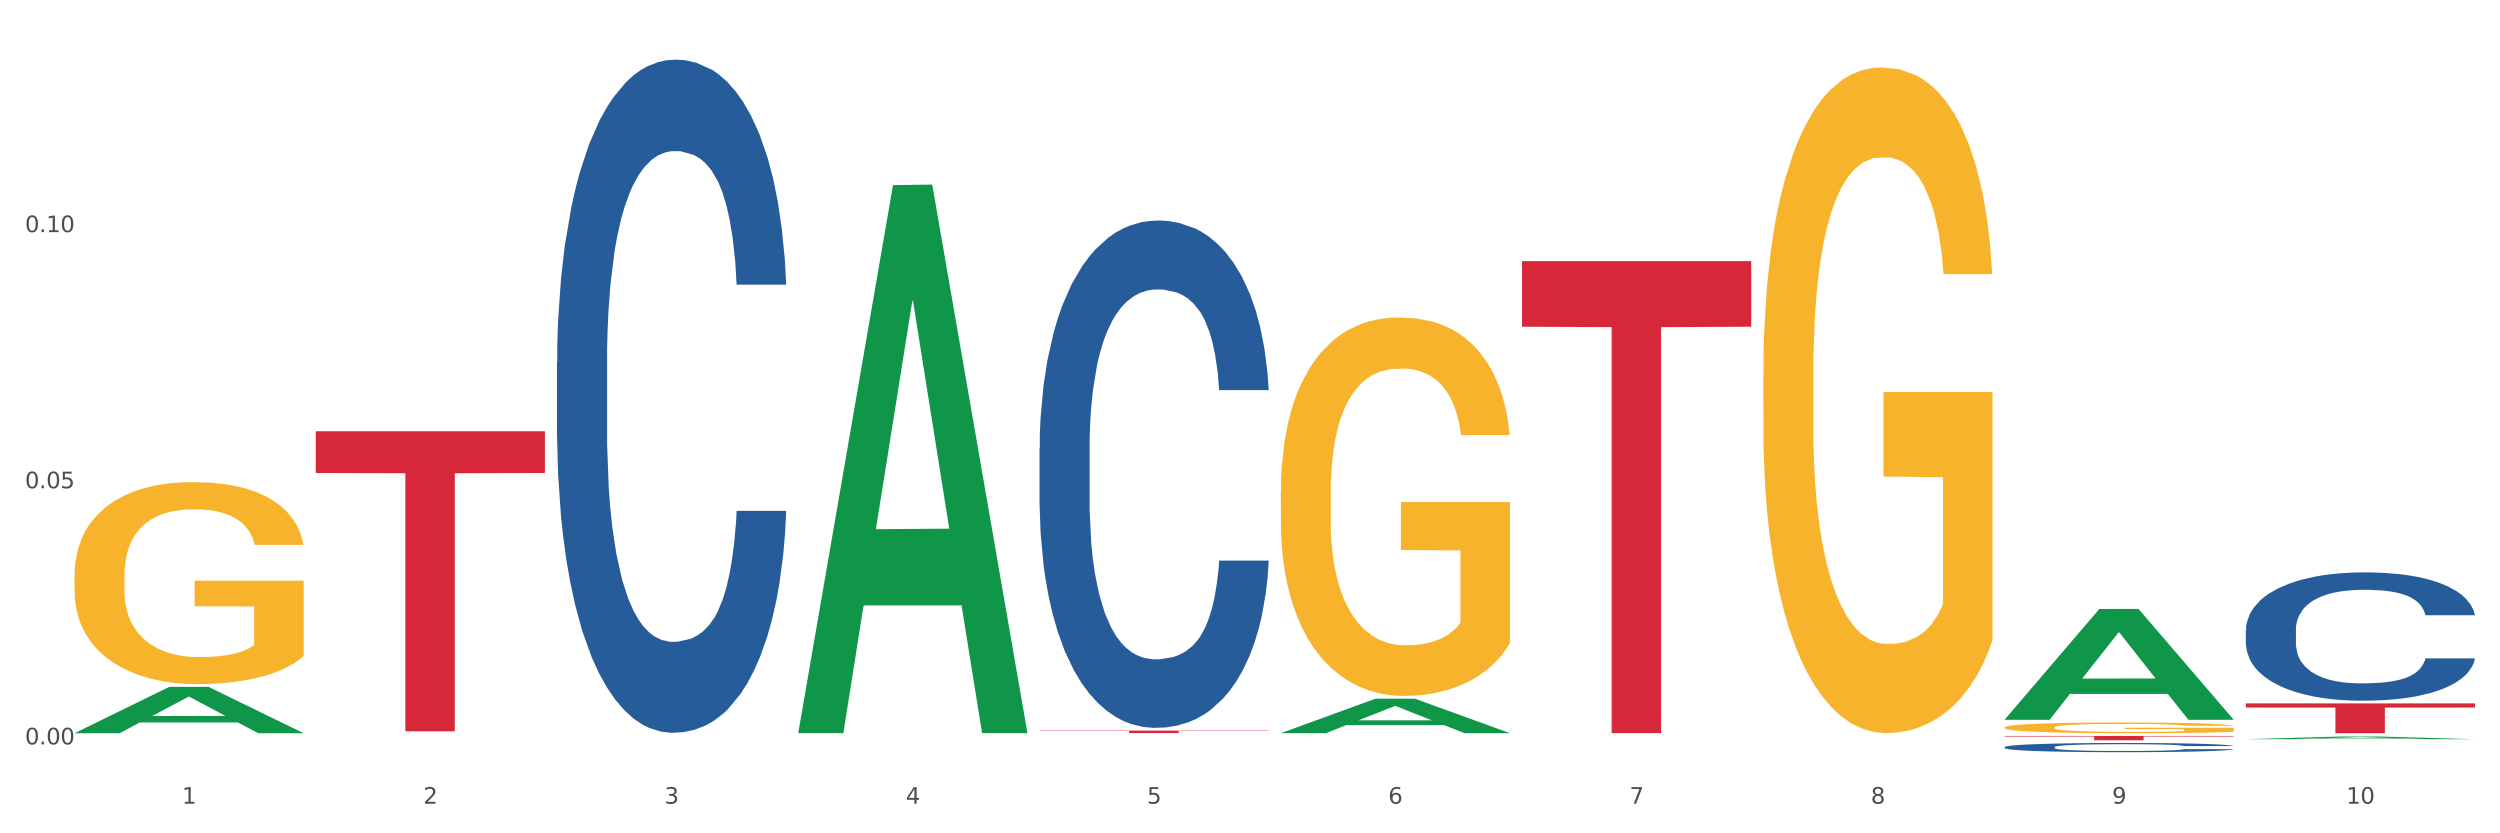<?xml version="1.0" encoding="utf-8" standalone="no"?>
<!DOCTYPE svg PUBLIC "-//W3C//DTD SVG 1.1//EN"
  "http://www.w3.org/Graphics/SVG/1.1/DTD/svg11.dtd">
<svg xmlns:xlink="http://www.w3.org/1999/xlink" width="1080pt" height="360pt" viewBox="0 0 1080 360" xmlns="http://www.w3.org/2000/svg" version="1.1">
 <rect x="0" y="0" width="1080" height="360" fill="#333333" stroke="none"/>
 <defs>
  <style type="text/css">*{stroke-linejoin: round; stroke-linecap: butt}</style>
 </defs>
 <g id="figure_1">
  <g id="patch_1">
   <path d="M 0 360 
L 1080 360 
L 1080 0 
L 0 0 
z
" style="fill: #ffffff; stroke: #ffffff; stroke-linejoin: miter"/>
  </g>
  <g id="axes_1">
   <g id="matplotlib.axis_1">
    <g id="xtick_1">
     <g id="text_1">
      <!-- 1 -->
      <g style="fill: #4d4d4d" transform="translate(78.627 347.204) scale(0.096 -0.096)">
       <defs>
        <path id="DejaVuSans-31" d="M 794 531 
L 1825 531 
L 1825 4091 
L 703 3866 
L 703 4441 
L 1819 4666 
L 2450 4666 
L 2450 531 
L 3481 531 
L 3481 0 
L 794 0 
L 794 531 
z
" transform="scale(0.016)"/>
       </defs>
       <use xlink:href="#DejaVuSans-31"/>
      </g>
     </g>
    </g>
    <g id="xtick_2">
     <g id="text_2">
      <!-- 2 -->
      <g style="fill: #4d4d4d" transform="translate(182.851 347.204) scale(0.096 -0.096)">
       <defs>
        <path id="DejaVuSans-32" d="M 1228 531 
L 3431 531 
L 3431 0 
L 469 0 
L 469 531 
Q 828 903 1448 1529 
Q 2069 2156 2228 2338 
Q 2531 2678 2651 2914 
Q 2772 3150 2772 3378 
Q 2772 3750 2511 3984 
Q 2250 4219 1831 4219 
Q 1534 4219 1204 4116 
Q 875 4013 500 3803 
L 500 4441 
Q 881 4594 1212 4672 
Q 1544 4750 1819 4750 
Q 2544 4750 2975 4387 
Q 3406 4025 3406 3419 
Q 3406 3131 3298 2873 
Q 3191 2616 2906 2266 
Q 2828 2175 2409 1742 
Q 1991 1309 1228 531 
z
" transform="scale(0.016)"/>
       </defs>
       <use xlink:href="#DejaVuSans-32"/>
      </g>
     </g>
    </g>
    <g id="xtick_3">
     <g id="text_3">
      <!-- 3 -->
      <g style="fill: #4d4d4d" transform="translate(287.074 347.204) scale(0.096 -0.096)">
       <defs>
        <path id="DejaVuSans-33" d="M 2597 2516 
Q 3050 2419 3304 2112 
Q 3559 1806 3559 1356 
Q 3559 666 3084 287 
Q 2609 -91 1734 -91 
Q 1441 -91 1130 -33 
Q 819 25 488 141 
L 488 750 
Q 750 597 1062 519 
Q 1375 441 1716 441 
Q 2309 441 2620 675 
Q 2931 909 2931 1356 
Q 2931 1769 2642 2001 
Q 2353 2234 1838 2234 
L 1294 2234 
L 1294 2753 
L 1863 2753 
Q 2328 2753 2575 2939 
Q 2822 3125 2822 3475 
Q 2822 3834 2567 4026 
Q 2313 4219 1838 4219 
Q 1578 4219 1281 4162 
Q 984 4106 628 3988 
L 628 4550 
Q 988 4650 1302 4700 
Q 1616 4750 1894 4750 
Q 2613 4750 3031 4423 
Q 3450 4097 3450 3541 
Q 3450 3153 3228 2886 
Q 3006 2619 2597 2516 
z
" transform="scale(0.016)"/>
       </defs>
       <use xlink:href="#DejaVuSans-33"/>
      </g>
     </g>
    </g>
    <g id="xtick_4">
     <g id="text_4">
      <!-- 4 -->
      <g style="fill: #4d4d4d" transform="translate(391.298 347.204) scale(0.096 -0.096)">
       <defs>
        <path id="DejaVuSans-34" d="M 2419 4116 
L 825 1625 
L 2419 1625 
L 2419 4116 
z
M 2253 4666 
L 3047 4666 
L 3047 1625 
L 3713 1625 
L 3713 1100 
L 3047 1100 
L 3047 0 
L 2419 0 
L 2419 1100 
L 313 1100 
L 313 1709 
L 2253 4666 
z
" transform="scale(0.016)"/>
       </defs>
       <use xlink:href="#DejaVuSans-34"/>
      </g>
     </g>
    </g>
    <g id="xtick_5">
     <g id="text_5">
      <!-- 5 -->
      <g style="fill: #4d4d4d" transform="translate(495.522 347.204) scale(0.096 -0.096)">
       <defs>
        <path id="DejaVuSans-35" d="M 691 4666 
L 3169 4666 
L 3169 4134 
L 1269 4134 
L 1269 2991 
Q 1406 3038 1543 3061 
Q 1681 3084 1819 3084 
Q 2600 3084 3056 2656 
Q 3513 2228 3513 1497 
Q 3513 744 3044 326 
Q 2575 -91 1722 -91 
Q 1428 -91 1123 -41 
Q 819 9 494 109 
L 494 744 
Q 775 591 1075 516 
Q 1375 441 1709 441 
Q 2250 441 2565 725 
Q 2881 1009 2881 1497 
Q 2881 1984 2565 2268 
Q 2250 2553 1709 2553 
Q 1456 2553 1204 2497 
Q 953 2441 691 2322 
L 691 4666 
z
" transform="scale(0.016)"/>
       </defs>
       <use xlink:href="#DejaVuSans-35"/>
      </g>
     </g>
    </g>
    <g id="xtick_6">
     <g id="text_6">
      <!-- 6 -->
      <g style="fill: #4d4d4d" transform="translate(599.745 347.204) scale(0.096 -0.096)">
       <defs>
        <path id="DejaVuSans-36" d="M 2113 2584 
Q 1688 2584 1439 2293 
Q 1191 2003 1191 1497 
Q 1191 994 1439 701 
Q 1688 409 2113 409 
Q 2538 409 2786 701 
Q 3034 994 3034 1497 
Q 3034 2003 2786 2293 
Q 2538 2584 2113 2584 
z
M 3366 4563 
L 3366 3988 
Q 3128 4100 2886 4159 
Q 2644 4219 2406 4219 
Q 1781 4219 1451 3797 
Q 1122 3375 1075 2522 
Q 1259 2794 1537 2939 
Q 1816 3084 2150 3084 
Q 2853 3084 3261 2657 
Q 3669 2231 3669 1497 
Q 3669 778 3244 343 
Q 2819 -91 2113 -91 
Q 1303 -91 875 529 
Q 447 1150 447 2328 
Q 447 3434 972 4092 
Q 1497 4750 2381 4750 
Q 2619 4750 2861 4703 
Q 3103 4656 3366 4563 
z
" transform="scale(0.016)"/>
       </defs>
       <use xlink:href="#DejaVuSans-36"/>
      </g>
     </g>
    </g>
    <g id="xtick_7">
     <g id="text_7">
      <!-- 7 -->
      <g style="fill: #4d4d4d" transform="translate(703.969 347.204) scale(0.096 -0.096)">
       <defs>
        <path id="DejaVuSans-37" d="M 525 4666 
L 3525 4666 
L 3525 4397 
L 1831 0 
L 1172 0 
L 2766 4134 
L 525 4134 
L 525 4666 
z
" transform="scale(0.016)"/>
       </defs>
       <use xlink:href="#DejaVuSans-37"/>
      </g>
     </g>
    </g>
    <g id="xtick_8">
     <g id="text_8">
      <!-- 8 -->
      <g style="fill: #4d4d4d" transform="translate(808.193 347.204) scale(0.096 -0.096)">
       <defs>
        <path id="DejaVuSans-38" d="M 2034 2216 
Q 1584 2216 1326 1975 
Q 1069 1734 1069 1313 
Q 1069 891 1326 650 
Q 1584 409 2034 409 
Q 2484 409 2743 651 
Q 3003 894 3003 1313 
Q 3003 1734 2745 1975 
Q 2488 2216 2034 2216 
z
M 1403 2484 
Q 997 2584 770 2862 
Q 544 3141 544 3541 
Q 544 4100 942 4425 
Q 1341 4750 2034 4750 
Q 2731 4750 3128 4425 
Q 3525 4100 3525 3541 
Q 3525 3141 3298 2862 
Q 3072 2584 2669 2484 
Q 3125 2378 3379 2068 
Q 3634 1759 3634 1313 
Q 3634 634 3220 271 
Q 2806 -91 2034 -91 
Q 1263 -91 848 271 
Q 434 634 434 1313 
Q 434 1759 690 2068 
Q 947 2378 1403 2484 
z
M 1172 3481 
Q 1172 3119 1398 2916 
Q 1625 2713 2034 2713 
Q 2441 2713 2670 2916 
Q 2900 3119 2900 3481 
Q 2900 3844 2670 4047 
Q 2441 4250 2034 4250 
Q 1625 4250 1398 4047 
Q 1172 3844 1172 3481 
z
" transform="scale(0.016)"/>
       </defs>
       <use xlink:href="#DejaVuSans-38"/>
      </g>
     </g>
    </g>
    <g id="xtick_9">
     <g id="text_9">
      <!-- 9 -->
      <g style="fill: #4d4d4d" transform="translate(912.416 347.204) scale(0.096 -0.096)">
       <defs>
        <path id="DejaVuSans-39" d="M 703 97 
L 703 672 
Q 941 559 1184 500 
Q 1428 441 1663 441 
Q 2288 441 2617 861 
Q 2947 1281 2994 2138 
Q 2813 1869 2534 1725 
Q 2256 1581 1919 1581 
Q 1219 1581 811 2004 
Q 403 2428 403 3163 
Q 403 3881 828 4315 
Q 1253 4750 1959 4750 
Q 2769 4750 3195 4129 
Q 3622 3509 3622 2328 
Q 3622 1225 3098 567 
Q 2575 -91 1691 -91 
Q 1453 -91 1209 -44 
Q 966 3 703 97 
z
M 1959 2075 
Q 2384 2075 2632 2365 
Q 2881 2656 2881 3163 
Q 2881 3666 2632 3958 
Q 2384 4250 1959 4250 
Q 1534 4250 1286 3958 
Q 1038 3666 1038 3163 
Q 1038 2656 1286 2365 
Q 1534 2075 1959 2075 
z
" transform="scale(0.016)"/>
       </defs>
       <use xlink:href="#DejaVuSans-39"/>
      </g>
     </g>
    </g>
    <g id="xtick_10">
     <g id="text_10">
      <!-- 10 -->
      <g style="fill: #4d4d4d" transform="translate(1013.586 347.204) scale(0.096 -0.096)">
       <defs>
        <path id="DejaVuSans-30" d="M 2034 4250 
Q 1547 4250 1301 3770 
Q 1056 3291 1056 2328 
Q 1056 1369 1301 889 
Q 1547 409 2034 409 
Q 2525 409 2770 889 
Q 3016 1369 3016 2328 
Q 3016 3291 2770 3770 
Q 2525 4250 2034 4250 
z
M 2034 4750 
Q 2819 4750 3233 4129 
Q 3647 3509 3647 2328 
Q 3647 1150 3233 529 
Q 2819 -91 2034 -91 
Q 1250 -91 836 529 
Q 422 1150 422 2328 
Q 422 3509 836 4129 
Q 1250 4750 2034 4750 
z
" transform="scale(0.016)"/>
       </defs>
       <use xlink:href="#DejaVuSans-31"/>
       <use xlink:href="#DejaVuSans-30" transform="translate(63.623 0)"/>
      </g>
     </g>
    </g>
    <g id="xtick_11"/>
    <g id="xtick_12"/>
    <g id="xtick_13"/>
    <g id="xtick_14"/>
    <g id="xtick_15"/>
    <g id="xtick_16"/>
    <g id="xtick_17"/>
    <g id="xtick_18"/>
    <g id="xtick_19"/>
   </g>
   <g id="matplotlib.axis_2">
    <g id="ytick_1">
     <g id="text_11">
      <!-- 0.00 -->
      <g style="fill: #4d4d4d" transform="translate(10.8 321.579) scale(0.096 -0.096)">
       <defs>
        <path id="DejaVuSans-2e" d="M 684 794 
L 1344 794 
L 1344 0 
L 684 0 
L 684 794 
z
" transform="scale(0.016)"/>
       </defs>
       <use xlink:href="#DejaVuSans-30"/>
       <use xlink:href="#DejaVuSans-2e" transform="translate(63.623 0)"/>
       <use xlink:href="#DejaVuSans-30" transform="translate(95.41 0)"/>
       <use xlink:href="#DejaVuSans-30" transform="translate(159.033 0)"/>
      </g>
     </g>
    </g>
    <g id="ytick_2">
     <g id="text_12">
      <!-- 0.05 -->
      <g style="fill: #4d4d4d" transform="translate(10.8 210.936) scale(0.096 -0.096)">
       <use xlink:href="#DejaVuSans-30"/>
       <use xlink:href="#DejaVuSans-2e" transform="translate(63.623 0)"/>
       <use xlink:href="#DejaVuSans-30" transform="translate(95.41 0)"/>
       <use xlink:href="#DejaVuSans-35" transform="translate(159.033 0)"/>
      </g>
     </g>
    </g>
    <g id="ytick_3">
     <g id="text_13">
      <!-- 0.10 -->
      <g style="fill: #4d4d4d" transform="translate(10.8 100.293) scale(0.096 -0.096)">
       <use xlink:href="#DejaVuSans-30"/>
       <use xlink:href="#DejaVuSans-2e" transform="translate(63.623 0)"/>
       <use xlink:href="#DejaVuSans-31" transform="translate(95.41 0)"/>
       <use xlink:href="#DejaVuSans-30" transform="translate(159.033 0)"/>
      </g>
     </g>
    </g>
    <g id="ytick_4"/>
    <g id="ytick_5"/>
    <g id="ytick_6"/>
   </g>
   <g id="PolyCollection_1">
    <path d="M 32.175 316.725 
L 32.277 316.706 
L 73.107 296.732 
L 90.051 296.713 
L 131.187 316.763 
L 111.589 316.763 
L 102.709 312.094 
L 60.552 312.094 
L 60.246 312.169 
L 51.671 316.763 
L 32.175 316.763 
L 32.175 316.725 
L 65.86 309.308 
L 97.401 309.289 
L 81.783 300.987 
L 81.579 300.949 
L 81.375 301.006 
L 65.758 309.289 
L 65.86 309.308 
L 32.175 316.725 
z
" clip-path="url(#pa181433f7e)" style="fill: #109648"/>
    <path d="M 449.069 193.747 
L 449.187 193.546 
L 449.187 187.942 
L 449.538 180.335 
L 450.825 166.323 
L 452.464 155.714 
L 455.272 143.304 
L 456.794 138.1 
L 458.783 132.295 
L 462.88 122.887 
L 467.561 114.88 
L 470.838 110.476 
L 473.296 107.674 
L 478.797 102.67 
L 481.957 100.468 
L 485.234 98.666 
L 488.042 97.465 
L 492.724 96.064 
L 496.469 95.463 
L 500.799 95.263 
L 504.427 95.463 
L 509.226 96.264 
L 516.248 98.666 
L 518.94 100.067 
L 522.568 102.469 
L 526.313 105.672 
L 529.356 108.875 
L 532.867 113.479 
L 536.495 119.484 
L 540.006 127.09 
L 542.464 134.096 
L 544.454 141.502 
L 546.209 150.51 
L 547.497 160.318 
L 548.082 168.525 
L 526.664 168.525 
L 526.079 161.119 
L 524.909 153.112 
L 523.738 147.708 
L 522.451 143.304 
L 520.461 138.3 
L 518.706 135.097 
L 515.78 131.294 
L 513.088 128.892 
L 510.864 127.491 
L 508.173 126.29 
L 502.438 125.088 
L 498.342 125.088 
L 495.767 125.489 
L 492.607 126.49 
L 489.915 127.891 
L 486.755 130.293 
L 484.297 132.895 
L 481.84 136.298 
L 480.435 138.7 
L 478.328 143.104 
L 476.924 146.707 
L 475.051 152.912 
L 473.998 157.316 
L 472.126 168.725 
L 471.306 177.133 
L 470.955 182.937 
L 470.721 189.343 
L 470.721 220.569 
L 471.423 234.581 
L 472.009 240.586 
L 472.945 247.392 
L 474.7 256.2 
L 477.275 264.807 
L 479.967 271.012 
L 482.191 274.815 
L 484.297 277.618 
L 486.404 279.82 
L 488.979 281.821 
L 491.085 283.022 
L 494.245 284.223 
L 497.991 284.824 
L 500.916 284.824 
L 506.885 283.823 
L 509.577 282.822 
L 512.152 281.421 
L 514.961 279.219 
L 517.184 276.817 
L 518.472 275.015 
L 520.578 271.212 
L 522.217 267.209 
L 523.621 262.605 
L 524.558 258.602 
L 525.611 252.596 
L 526.43 245.791 
L 526.664 242.188 
L 548.082 242.188 
L 547.614 249.394 
L 546.795 256.4 
L 545.156 265.808 
L 543.869 271.212 
L 541.879 277.818 
L 539.772 283.423 
L 536.846 289.628 
L 534.155 294.232 
L 531.346 298.235 
L 528.303 301.838 
L 522.802 306.842 
L 520.813 308.244 
L 516.599 310.646 
L 513.322 312.047 
L 508.524 313.448 
L 503.608 314.249 
L 498.459 314.449 
L 493.894 314.049 
L 488.862 312.847 
L 485.702 311.646 
L 482.191 309.845 
L 478.094 307.043 
L 474.232 303.64 
L 470.604 299.636 
L 467.21 295.032 
L 464.05 289.828 
L 459.954 281.221 
L 456.911 272.814 
L 454.687 265.007 
L 453.166 258.401 
L 451.644 249.994 
L 450.825 244.189 
L 449.538 230.177 
L 449.069 217.166 
L 449.069 193.747 
z
" clip-path="url(#pa181433f7e)" style="fill: #255c99"/>
    <path d="M 865.964 322.753 
L 866.081 322.75 
L 866.081 322.648 
L 866.432 322.509 
L 867.719 322.254 
L 869.358 322.061 
L 872.167 321.835 
L 873.688 321.741 
L 875.678 321.635 
L 879.774 321.464 
L 884.456 321.318 
L 887.733 321.238 
L 890.19 321.187 
L 895.691 321.096 
L 898.851 321.056 
L 902.128 321.023 
L 904.937 321.001 
L 909.618 320.976 
L 913.364 320.965 
L 917.694 320.961 
L 921.322 320.965 
L 926.12 320.979 
L 933.143 321.023 
L 935.834 321.049 
L 939.463 321.092 
L 943.208 321.151 
L 946.251 321.209 
L 949.762 321.293 
L 953.39 321.402 
L 956.901 321.54 
L 959.359 321.668 
L 961.348 321.803 
L 963.104 321.966 
L 964.391 322.145 
L 964.976 322.294 
L 943.559 322.294 
L 942.974 322.159 
L 941.803 322.014 
L 940.633 321.915 
L 939.346 321.835 
L 937.356 321.744 
L 935.6 321.686 
L 932.674 321.617 
L 929.983 321.573 
L 927.759 321.548 
L 925.067 321.526 
L 919.332 321.504 
L 915.236 321.504 
L 912.661 321.511 
L 909.501 321.529 
L 906.81 321.555 
L 903.65 321.599 
L 901.192 321.646 
L 898.734 321.708 
L 897.33 321.752 
L 895.223 321.832 
L 893.819 321.897 
L 891.946 322.01 
L 890.893 322.09 
L 889.02 322.298 
L 888.201 322.451 
L 887.85 322.556 
L 887.616 322.673 
L 887.616 323.241 
L 888.318 323.496 
L 888.903 323.605 
L 889.839 323.729 
L 891.595 323.89 
L 894.17 324.046 
L 896.861 324.159 
L 899.085 324.228 
L 901.192 324.279 
L 903.298 324.319 
L 905.873 324.356 
L 907.98 324.378 
L 911.14 324.4 
L 914.885 324.41 
L 917.811 324.41 
L 923.78 324.392 
L 926.472 324.374 
L 929.046 324.349 
L 931.855 324.308 
L 934.079 324.265 
L 935.366 324.232 
L 937.473 324.163 
L 939.111 324.09 
L 940.516 324.006 
L 941.452 323.933 
L 942.505 323.824 
L 943.325 323.7 
L 943.559 323.635 
L 964.976 323.635 
L 964.508 323.766 
L 963.689 323.893 
L 962.05 324.064 
L 960.763 324.163 
L 958.773 324.283 
L 956.667 324.385 
L 953.741 324.498 
L 951.049 324.582 
L 948.24 324.654 
L 945.197 324.72 
L 939.697 324.811 
L 937.707 324.837 
L 933.494 324.88 
L 930.217 324.906 
L 925.418 324.931 
L 920.503 324.946 
L 915.353 324.95 
L 910.789 324.942 
L 905.756 324.92 
L 902.596 324.899 
L 899.085 324.866 
L 894.989 324.815 
L 891.127 324.753 
L 887.499 324.68 
L 884.105 324.596 
L 880.945 324.501 
L 876.848 324.345 
L 873.805 324.192 
L 871.582 324.05 
L 870.06 323.93 
L 868.539 323.777 
L 867.719 323.671 
L 866.432 323.416 
L 865.964 323.179 
L 865.964 322.753 
z
" clip-path="url(#pa181433f7e)" style="fill: #255c99"/>
    <path d="M 970.188 272.173 
L 970.305 272.122 
L 970.305 270.705 
L 970.656 268.781 
L 971.943 265.236 
L 973.582 262.553 
L 976.39 259.413 
L 977.912 258.097 
L 979.902 256.628 
L 983.998 254.248 
L 988.679 252.223 
L 991.956 251.109 
L 994.414 250.4 
L 999.915 249.134 
L 1003.075 248.577 
L 1006.352 248.122 
L 1009.161 247.818 
L 1013.842 247.463 
L 1017.587 247.312 
L 1021.917 247.261 
L 1025.546 247.312 
L 1030.344 247.514 
L 1037.366 248.122 
L 1040.058 248.476 
L 1043.686 249.084 
L 1047.431 249.894 
L 1050.474 250.704 
L 1053.985 251.869 
L 1057.613 253.388 
L 1061.125 255.312 
L 1063.582 257.084 
L 1065.572 258.957 
L 1067.327 261.236 
L 1068.615 263.717 
L 1069.2 265.793 
L 1047.782 265.793 
L 1047.197 263.92 
L 1046.027 261.894 
L 1044.857 260.527 
L 1043.569 259.413 
L 1041.58 258.147 
L 1039.824 257.337 
L 1036.898 256.375 
L 1034.206 255.767 
L 1031.983 255.413 
L 1029.291 255.109 
L 1023.556 254.805 
L 1019.46 254.805 
L 1016.885 254.907 
L 1013.725 255.16 
L 1011.033 255.514 
L 1007.873 256.122 
L 1005.415 256.78 
L 1002.958 257.641 
L 1001.553 258.249 
L 999.447 259.363 
L 998.042 260.274 
L 996.17 261.844 
L 995.116 262.958 
L 993.244 265.844 
L 992.424 267.97 
L 992.073 269.439 
L 991.839 271.059 
L 991.839 278.958 
L 992.541 282.503 
L 993.127 284.022 
L 994.063 285.743 
L 995.818 287.971 
L 998.393 290.148 
L 1001.085 291.718 
L 1003.309 292.68 
L 1005.415 293.389 
L 1007.522 293.946 
L 1010.097 294.452 
L 1012.203 294.756 
L 1015.363 295.06 
L 1019.109 295.212 
L 1022.035 295.212 
L 1028.003 294.959 
L 1030.695 294.705 
L 1033.27 294.351 
L 1036.079 293.794 
L 1038.303 293.186 
L 1039.59 292.731 
L 1041.697 291.769 
L 1043.335 290.756 
L 1044.739 289.591 
L 1045.676 288.579 
L 1046.729 287.06 
L 1047.548 285.338 
L 1047.782 284.427 
L 1069.2 284.427 
L 1068.732 286.249 
L 1067.913 288.022 
L 1066.274 290.401 
L 1064.987 291.769 
L 1062.997 293.44 
L 1060.89 294.857 
L 1057.965 296.427 
L 1055.273 297.592 
L 1052.464 298.604 
L 1049.421 299.516 
L 1043.92 300.782 
L 1041.931 301.136 
L 1037.717 301.744 
L 1034.44 302.098 
L 1029.642 302.453 
L 1024.726 302.655 
L 1019.577 302.706 
L 1015.012 302.604 
L 1009.98 302.301 
L 1006.82 301.997 
L 1003.309 301.541 
L 999.212 300.832 
L 995.35 299.971 
L 991.722 298.959 
L 988.328 297.794 
L 985.168 296.478 
L 981.072 294.3 
L 978.029 292.174 
L 975.805 290.199 
L 974.284 288.528 
L 972.762 286.401 
L 971.943 284.933 
L 970.656 281.389 
L 970.188 278.097 
L 970.188 272.173 
z
" clip-path="url(#pa181433f7e)" style="fill: #255c99"/>
    <path d="M 449.069 315.618 
L 548.082 315.618 
L 548.082 315.766 
L 509.134 315.767 
L 509.134 316.685 
L 487.783 316.685 
L 487.783 315.767 
L 449.069 315.766 
L 449.069 315.619 
L 449.069 315.618 
z
" clip-path="url(#pa181433f7e)" style="fill: #d62839"/>
    <path d="M 32.175 248.607 
L 32.292 248.527 
L 32.292 245.659 
L 32.526 243.188 
L 33.695 237.211 
L 35.448 232.271 
L 36.734 229.641 
L 38.02 227.489 
L 39.54 225.338 
L 41.41 223.106 
L 44.8 219.839 
L 46.904 218.165 
L 49.476 216.412 
L 54.152 213.862 
L 57.542 212.428 
L 61.049 211.232 
L 66.777 209.798 
L 70.517 209.16 
L 74.492 208.682 
L 79.285 208.364 
L 82.909 208.284 
L 90.858 208.523 
L 97.638 209.24 
L 100.911 209.798 
L 105.119 210.754 
L 107.34 211.392 
L 110.964 212.667 
L 114.705 214.34 
L 117.277 215.775 
L 121.134 218.484 
L 124.057 221.194 
L 126.745 224.541 
L 128.148 226.852 
L 129.2 229.003 
L 130.135 231.474 
L 131.071 235.379 
L 110.029 235.379 
L 109.211 232.589 
L 107.925 229.96 
L 106.054 227.41 
L 104.418 225.816 
L 101.612 223.823 
L 99.041 222.548 
L 96.352 221.592 
L 93.079 220.795 
L 90.507 220.397 
L 86.883 220.078 
L 79.752 220.158 
L 74.96 220.795 
L 71.686 221.592 
L 69.582 222.309 
L 67.712 223.106 
L 65.608 224.222 
L 63.153 225.895 
L 61.399 227.41 
L 59.646 229.322 
L 58.243 231.235 
L 56.957 233.466 
L 55.905 235.857 
L 55.087 238.327 
L 54.386 241.355 
L 53.801 246.376 
L 53.801 257.293 
L 54.035 259.764 
L 54.619 263.031 
L 55.321 265.501 
L 56.49 268.45 
L 57.542 270.442 
L 59.529 273.311 
L 61.75 275.702 
L 63.504 277.216 
L 65.257 278.491 
L 68.296 280.244 
L 71.686 281.679 
L 74.609 282.555 
L 78.583 283.352 
L 81.272 283.671 
L 83.61 283.83 
L 89.338 283.83 
L 93.429 283.591 
L 97.988 283.033 
L 101.495 282.316 
L 104.418 281.44 
L 107.691 280.005 
L 109.795 278.65 
L 109.795 261.995 
L 84.078 261.915 
L 84.078 250.838 
L 131.187 250.838 
L 131.187 283.352 
L 129.2 285.026 
L 126.979 286.54 
L 124.641 287.894 
L 121.134 289.568 
L 116.926 291.162 
L 113.185 292.277 
L 109.211 293.234 
L 104.535 294.11 
L 98.456 294.907 
L 94.715 295.226 
L 90.039 295.465 
L 84.545 295.545 
L 79.752 295.385 
L 75.076 294.987 
L 70.167 294.27 
L 65.374 293.234 
L 61.75 292.198 
L 58.126 290.923 
L 54.269 289.249 
L 51.229 287.655 
L 48.891 286.221 
L 46.32 284.388 
L 43.514 281.997 
L 41.41 279.846 
L 39.54 277.614 
L 37.552 274.746 
L 36.15 272.275 
L 34.747 269.167 
L 33.928 266.856 
L 32.993 263.27 
L 32.292 258.25 
L 32.175 248.607 
z
" clip-path="url(#pa181433f7e)" style="fill: #f7b32b"/>
    <path d="M 657.517 112.802 
L 756.529 112.802 
L 756.529 141.14 
L 717.581 141.332 
L 717.581 316.722 
L 696.23 316.722 
L 696.23 141.332 
L 657.517 141.14 
L 657.517 112.993 
L 657.517 112.802 
z
" clip-path="url(#pa181433f7e)" style="fill: #d62839"/>
    <path d="M 865.964 317.931 
L 964.976 317.931 
L 964.976 318.19 
L 926.028 318.192 
L 926.028 319.792 
L 904.677 319.792 
L 904.677 318.192 
L 865.964 318.19 
L 865.964 317.933 
L 865.964 317.931 
z
" clip-path="url(#pa181433f7e)" style="fill: #d62839"/>
    <path d="M 970.188 303.874 
L 1069.2 303.874 
L 1069.2 305.665 
L 1030.252 305.678 
L 1030.252 316.763 
L 1008.901 316.763 
L 1008.901 305.678 
L 970.188 305.665 
L 970.188 303.886 
L 970.188 303.874 
z
" clip-path="url(#pa181433f7e)" style="fill: #d62839"/>
    <path d="M 240.622 156.426 
L 240.739 156.161 
L 240.739 148.724 
L 241.09 138.632 
L 242.378 120.041 
L 244.016 105.966 
L 246.825 89.499 
L 248.347 82.594 
L 250.336 74.892 
L 254.432 62.41 
L 259.114 51.787 
L 262.391 45.944 
L 264.849 42.226 
L 270.349 35.586 
L 273.509 32.665 
L 276.786 30.274 
L 279.595 28.681 
L 284.277 26.822 
L 288.022 26.025 
L 292.352 25.759 
L 295.98 26.025 
L 300.779 27.087 
L 307.801 30.274 
L 310.493 32.133 
L 314.121 35.32 
L 317.866 39.57 
L 320.909 43.819 
L 324.42 49.928 
L 328.048 57.895 
L 331.559 67.987 
L 334.017 77.283 
L 336.007 87.109 
L 337.762 99.06 
L 339.049 112.074 
L 339.635 122.963 
L 318.217 122.963 
L 317.632 113.136 
L 316.462 102.513 
L 315.291 95.342 
L 314.004 89.499 
L 312.014 82.86 
L 310.259 78.61 
L 307.333 73.564 
L 304.641 70.377 
L 302.417 68.518 
L 299.725 66.925 
L 293.991 65.331 
L 289.894 65.331 
L 287.32 65.863 
L 284.16 67.19 
L 281.468 69.05 
L 278.308 72.236 
L 275.85 75.689 
L 273.392 80.204 
L 271.988 83.391 
L 269.881 89.234 
L 268.477 94.014 
L 266.604 102.247 
L 265.551 108.09 
L 263.678 123.228 
L 262.859 134.383 
L 262.508 142.085 
L 262.274 150.583 
L 262.274 192.014 
L 262.976 210.605 
L 263.561 218.573 
L 264.498 227.602 
L 266.253 239.288 
L 268.828 250.708 
L 271.52 258.941 
L 273.743 263.987 
L 275.85 267.705 
L 277.957 270.627 
L 280.532 273.283 
L 282.638 274.876 
L 285.798 276.47 
L 289.543 277.266 
L 292.469 277.266 
L 298.438 275.939 
L 301.13 274.611 
L 303.705 272.752 
L 306.513 269.83 
L 308.737 266.643 
L 310.025 264.253 
L 312.131 259.207 
L 313.77 253.895 
L 315.174 247.787 
L 316.11 242.475 
L 317.164 234.508 
L 317.983 225.478 
L 318.217 220.697 
L 339.635 220.697 
L 339.167 230.258 
L 338.347 239.554 
L 336.709 252.036 
L 335.421 259.207 
L 333.432 267.971 
L 331.325 275.407 
L 328.399 283.64 
L 325.707 289.749 
L 322.899 295.061 
L 319.856 299.841 
L 314.355 306.481 
L 312.365 308.34 
L 308.152 311.527 
L 304.875 313.386 
L 300.077 315.245 
L 295.161 316.307 
L 290.011 316.573 
L 285.447 316.042 
L 280.414 314.448 
L 277.254 312.855 
L 273.743 310.464 
L 269.647 306.746 
L 265.785 302.231 
L 262.157 296.92 
L 258.763 290.811 
L 255.603 283.906 
L 251.507 272.486 
L 248.464 261.331 
L 246.24 250.974 
L 244.718 242.21 
L 243.197 231.055 
L 242.378 223.353 
L 241.09 204.762 
L 240.622 187.499 
L 240.622 156.426 
z
" clip-path="url(#pa181433f7e)" style="fill: #255c99"/>
    <path d="M 136.399 186.308 
L 235.411 186.308 
L 235.411 204.32 
L 196.463 204.442 
L 196.463 315.923 
L 175.112 315.923 
L 175.112 204.442 
L 136.399 204.32 
L 136.399 186.43 
L 136.399 186.308 
z
" clip-path="url(#pa181433f7e)" style="fill: #d62839"/>
    <path d="M 865.964 314.262 
L 866.081 314.258 
L 866.081 314.105 
L 866.315 313.973 
L 867.484 313.655 
L 869.237 313.392 
L 870.523 313.251 
L 871.809 313.137 
L 873.329 313.022 
L 875.199 312.903 
L 878.589 312.729 
L 880.693 312.64 
L 883.265 312.547 
L 887.941 312.411 
L 891.331 312.334 
L 894.838 312.271 
L 900.566 312.194 
L 904.306 312.16 
L 908.281 312.135 
L 913.074 312.118 
L 916.698 312.114 
L 924.647 312.126 
L 931.427 312.165 
L 934.7 312.194 
L 938.908 312.245 
L 941.129 312.279 
L 944.753 312.347 
L 948.494 312.436 
L 951.066 312.513 
L 954.923 312.657 
L 957.846 312.801 
L 960.534 312.98 
L 961.937 313.103 
L 962.989 313.218 
L 963.924 313.349 
L 964.859 313.557 
L 943.818 313.557 
L 943 313.409 
L 941.714 313.268 
L 939.843 313.133 
L 938.207 313.048 
L 935.401 312.942 
L 932.829 312.874 
L 930.141 312.823 
L 926.868 312.78 
L 924.296 312.759 
L 920.672 312.742 
L 913.541 312.746 
L 908.749 312.78 
L 905.475 312.823 
L 903.371 312.861 
L 901.501 312.903 
L 899.397 312.963 
L 896.942 313.052 
L 895.188 313.133 
L 893.435 313.234 
L 892.032 313.336 
L 890.746 313.455 
L 889.694 313.583 
L 888.876 313.714 
L 888.175 313.876 
L 887.59 314.143 
L 887.59 314.725 
L 887.824 314.856 
L 888.408 315.03 
L 889.11 315.162 
L 890.279 315.319 
L 891.331 315.425 
L 893.318 315.578 
L 895.539 315.705 
L 897.293 315.786 
L 899.046 315.854 
L 902.085 315.947 
L 905.475 316.024 
L 908.398 316.071 
L 912.372 316.113 
L 915.061 316.13 
L 917.399 316.138 
L 923.127 316.138 
L 927.218 316.126 
L 931.777 316.096 
L 935.284 316.058 
L 938.207 316.011 
L 941.48 315.935 
L 943.584 315.863 
L 943.584 314.975 
L 917.867 314.971 
L 917.867 314.381 
L 964.976 314.381 
L 964.976 316.113 
L 962.989 316.202 
L 960.768 316.283 
L 958.43 316.355 
L 954.923 316.444 
L 950.715 316.529 
L 946.974 316.589 
L 943 316.639 
L 938.324 316.686 
L 932.245 316.729 
L 928.504 316.746 
L 923.828 316.758 
L 918.334 316.763 
L 913.541 316.754 
L 908.865 316.733 
L 903.956 316.695 
L 899.163 316.639 
L 895.539 316.584 
L 891.915 316.516 
L 888.058 316.427 
L 885.018 316.342 
L 882.68 316.266 
L 880.109 316.168 
L 877.303 316.041 
L 875.199 315.926 
L 873.329 315.807 
L 871.341 315.654 
L 869.938 315.523 
L 868.536 315.357 
L 867.717 315.234 
L 866.782 315.043 
L 866.081 314.776 
L 865.964 314.262 
z
" clip-path="url(#pa181433f7e)" style="fill: #f7b32b"/>
    <path d="M 761.74 162.016 
L 761.857 161.753 
L 761.857 152.299 
L 762.091 144.157 
L 763.26 124.46 
L 765.013 108.178 
L 766.299 99.511 
L 767.585 92.42 
L 769.105 85.329 
L 770.975 77.975 
L 774.365 67.208 
L 776.469 61.693 
L 779.041 55.915 
L 783.717 47.511 
L 787.107 42.784 
L 790.614 38.844 
L 796.342 34.117 
L 800.083 32.016 
L 804.057 30.44 
L 808.85 29.39 
L 812.474 29.127 
L 820.423 29.915 
L 827.203 32.278 
L 830.476 34.117 
L 834.685 37.268 
L 836.906 39.369 
L 840.529 43.571 
L 844.27 49.087 
L 846.842 53.814 
L 850.7 62.743 
L 853.622 71.672 
L 856.311 82.703 
L 857.713 90.319 
L 858.766 97.41 
L 859.701 105.551 
L 860.636 118.42 
L 839.594 118.42 
L 838.776 109.228 
L 837.49 100.561 
L 835.62 92.157 
L 833.983 86.905 
L 831.178 80.339 
L 828.606 76.137 
L 825.917 72.986 
L 822.644 70.359 
L 820.072 69.046 
L 816.448 67.996 
L 809.318 68.258 
L 804.525 70.359 
L 801.252 72.986 
L 799.148 75.349 
L 797.277 77.975 
L 795.173 81.652 
L 792.718 87.167 
L 790.965 92.157 
L 789.211 98.46 
L 787.809 104.763 
L 786.523 112.117 
L 785.471 119.996 
L 784.652 128.137 
L 783.951 138.117 
L 783.366 154.662 
L 783.366 190.642 
L 783.6 198.784 
L 784.185 209.551 
L 784.886 217.693 
L 786.055 227.41 
L 787.107 233.976 
L 789.094 243.43 
L 791.315 251.309 
L 793.069 256.299 
L 794.822 260.501 
L 797.862 266.279 
L 801.252 271.006 
L 804.174 273.895 
L 808.149 276.521 
L 810.837 277.572 
L 813.175 278.097 
L 818.903 278.097 
L 822.995 277.309 
L 827.554 275.471 
L 831.061 273.107 
L 833.983 270.218 
L 837.256 265.491 
L 839.36 261.026 
L 839.36 206.137 
L 813.643 205.875 
L 813.643 169.37 
L 860.753 169.37 
L 860.753 276.521 
L 858.766 282.036 
L 856.544 287.026 
L 854.206 291.491 
L 850.7 297.006 
L 846.491 302.259 
L 842.751 305.935 
L 838.776 309.087 
L 834.1 311.976 
L 828.021 314.602 
L 824.281 315.653 
L 819.605 316.44 
L 814.111 316.703 
L 809.318 316.178 
L 804.642 314.865 
L 799.732 312.501 
L 794.939 309.087 
L 791.315 305.673 
L 787.692 301.471 
L 783.834 295.956 
L 780.795 290.703 
L 778.457 285.976 
L 775.885 279.935 
L 773.079 272.057 
L 770.975 264.966 
L 769.105 257.612 
L 767.118 248.158 
L 765.715 240.016 
L 764.312 229.774 
L 763.494 222.158 
L 762.559 210.339 
L 761.857 193.794 
L 761.74 162.016 
z
" clip-path="url(#pa181433f7e)" style="fill: #f7b32b"/>
    <path d="M 553.293 212.699 
L 553.41 212.549 
L 553.41 207.174 
L 553.644 202.545 
L 554.813 191.347 
L 556.566 182.089 
L 557.852 177.162 
L 559.138 173.131 
L 560.658 169.099 
L 562.528 164.918 
L 565.918 158.797 
L 568.022 155.661 
L 570.594 152.376 
L 575.27 147.598 
L 578.66 144.911 
L 582.167 142.671 
L 587.895 139.983 
L 591.636 138.789 
L 595.61 137.893 
L 600.403 137.296 
L 604.027 137.146 
L 611.976 137.594 
L 618.756 138.938 
L 622.029 139.983 
L 626.237 141.775 
L 628.458 142.969 
L 632.082 145.358 
L 635.823 148.494 
L 638.395 151.182 
L 642.252 156.258 
L 645.175 161.335 
L 647.863 167.606 
L 649.266 171.936 
L 650.318 175.968 
L 651.253 180.596 
L 652.189 187.913 
L 631.147 187.913 
L 630.329 182.687 
L 629.043 177.759 
L 627.173 172.981 
L 625.536 169.995 
L 622.73 166.262 
L 620.159 163.873 
L 617.47 162.081 
L 614.197 160.588 
L 611.625 159.842 
L 608.001 159.245 
L 600.87 159.394 
L 596.078 160.588 
L 592.805 162.081 
L 590.7 163.425 
L 588.83 164.918 
L 586.726 167.009 
L 584.271 170.144 
L 582.518 172.981 
L 580.764 176.565 
L 579.361 180.148 
L 578.075 184.329 
L 577.023 188.808 
L 576.205 193.437 
L 575.504 199.111 
L 574.919 208.518 
L 574.919 228.974 
L 575.153 233.602 
L 575.737 239.724 
L 576.439 244.353 
L 577.608 249.877 
L 578.66 253.61 
L 580.647 258.986 
L 582.868 263.465 
L 584.622 266.302 
L 586.375 268.691 
L 589.415 271.976 
L 592.805 274.663 
L 595.727 276.306 
L 599.702 277.799 
L 602.39 278.396 
L 604.728 278.695 
L 610.456 278.695 
L 614.548 278.247 
L 619.107 277.202 
L 622.613 275.858 
L 625.536 274.215 
L 628.809 271.528 
L 630.913 268.989 
L 630.913 237.783 
L 605.196 237.634 
L 605.196 216.879 
L 652.306 216.879 
L 652.306 277.799 
L 650.318 280.935 
L 648.097 283.771 
L 645.759 286.31 
L 642.252 289.445 
L 638.044 292.432 
L 634.303 294.522 
L 630.329 296.314 
L 625.653 297.956 
L 619.574 299.449 
L 615.833 300.047 
L 611.158 300.495 
L 605.663 300.644 
L 600.87 300.345 
L 596.195 299.599 
L 591.285 298.255 
L 586.492 296.314 
L 582.868 294.373 
L 579.244 291.984 
L 575.387 288.848 
L 572.347 285.862 
L 570.009 283.174 
L 567.438 279.74 
L 564.632 275.261 
L 562.528 271.229 
L 560.658 267.048 
L 558.67 261.673 
L 557.268 257.044 
L 555.865 251.221 
L 555.047 246.891 
L 554.111 240.172 
L 553.41 230.765 
L 553.293 212.699 
z
" clip-path="url(#pa181433f7e)" style="fill: #f7b32b"/>
    <path d="M 970.188 319.336 
L 970.29 319.335 
L 1011.12 318.18 
L 1028.064 318.179 
L 1069.2 319.338 
L 1049.602 319.338 
L 1040.721 319.068 
L 998.564 319.068 
L 998.258 319.073 
L 989.684 319.338 
L 970.188 319.338 
L 970.188 319.336 
L 1003.872 318.907 
L 1035.413 318.906 
L 1019.796 318.426 
L 1019.592 318.424 
L 1019.388 318.427 
L 1003.77 318.906 
L 1003.872 318.907 
L 970.188 319.336 
z
" clip-path="url(#pa181433f7e)" style="fill: #109648"/>
    <path d="M 865.964 310.855 
L 866.066 310.81 
L 906.896 263.09 
L 923.84 263.045 
L 964.976 310.945 
L 945.378 310.945 
L 936.498 299.791 
L 894.341 299.791 
L 894.034 299.971 
L 885.46 310.945 
L 865.964 310.945 
L 865.964 310.855 
L 899.649 293.134 
L 931.19 293.089 
L 915.572 273.255 
L 915.368 273.165 
L 915.164 273.3 
L 899.547 293.089 
L 899.649 293.134 
L 865.964 310.855 
z
" clip-path="url(#pa181433f7e)" style="fill: #109648"/>
    <path d="M 553.293 316.708 
L 553.395 316.694 
L 594.225 301.827 
L 611.169 301.813 
L 652.306 316.736 
L 632.707 316.736 
L 623.827 313.261 
L 581.67 313.261 
L 581.364 313.317 
L 572.789 316.736 
L 553.293 316.736 
L 553.293 316.708 
L 586.978 311.187 
L 618.519 311.173 
L 602.901 304.993 
L 602.697 304.965 
L 602.493 305.007 
L 586.876 311.173 
L 586.978 311.187 
L 553.293 316.708 
z
" clip-path="url(#pa181433f7e)" style="fill: #109648"/>
    <path d="M 344.846 316.279 
L 344.948 316.056 
L 385.778 79.96 
L 402.722 79.737 
L 443.858 316.724 
L 424.26 316.724 
L 415.379 261.538 
L 373.223 261.538 
L 372.916 262.428 
L 364.342 316.724 
L 344.846 316.724 
L 344.846 316.279 
L 378.53 228.605 
L 410.072 228.382 
L 394.454 130.25 
L 394.25 129.805 
L 394.046 130.472 
L 378.428 228.382 
L 378.53 228.605 
L 344.846 316.279 
z
" clip-path="url(#pa181433f7e)" style="fill: #109648"/>
   </g>
  </g>
 </g>
 <defs>
  <clipPath id="pa181433f7e">
   <rect x="32.175" y="10.8" width="1037.025" height="329.109"/>
  </clipPath>
 </defs>
</svg>
